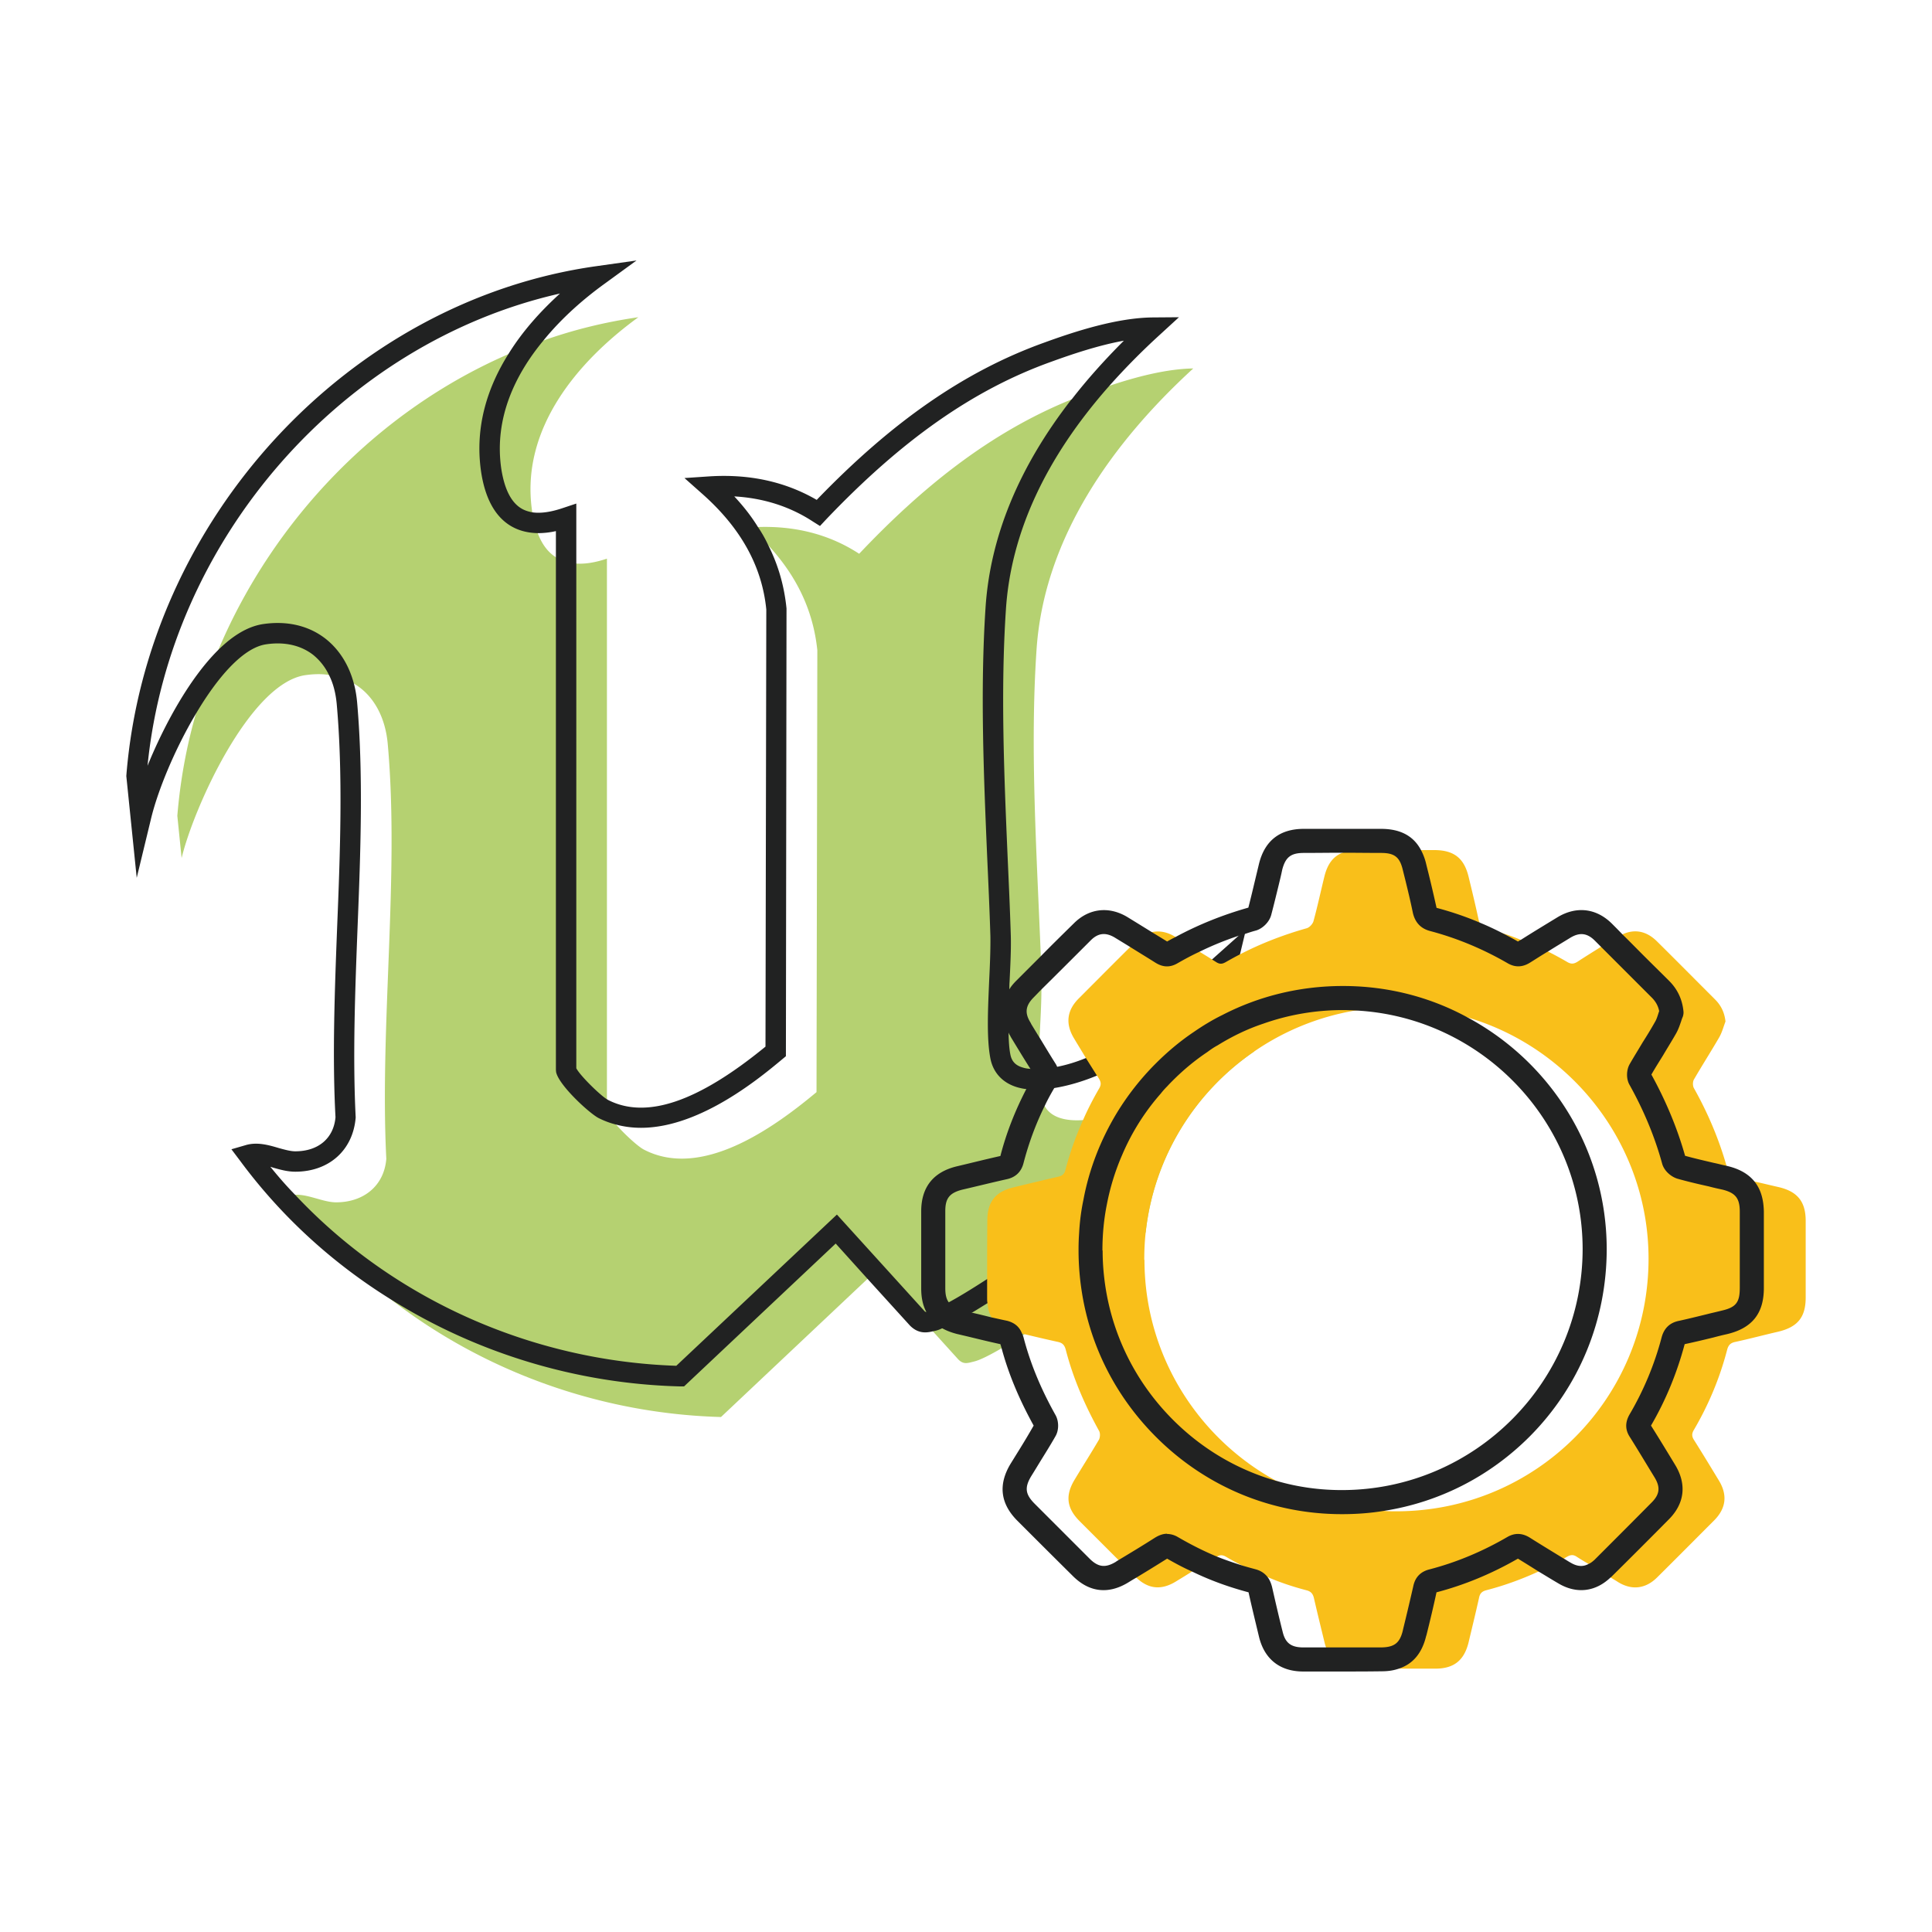<svg xmlns="http://www.w3.org/2000/svg" viewBox="0 0 800 800" style="enable-background:new 0 0 800 800" xml:space="preserve"><path style="fill:#b5d171" d="M525.702 413.69c-.845 3.465-1.69 6.845-2.704 10.225a142.57 142.57 0 0 1-3.803 11.577c-24.507 16.816-41.408 43.774-44.788 74.787a198.073 198.073 0 0 1-17.323 17.408 126.27 126.27 0 0 1-9.042 7.774c-6.338 5.239-12.93 9.972-19.69 14.366-1.099.676-2.45 1.606-4.141 2.62-.169.169-.422.338-.676.507-2.62 1.606-5.746 3.549-8.788 5.324-4.479 2.62-8.873 4.901-11.409 5.493-2.704.676-4.394 1.352-6.591-.93l-10.479-11.577-23.07-25.436-3.972 3.718-60.675 57.21c-49.689-1.352-97.942-18.675-136.645-48.675-15.887-12.253-30.084-26.619-42.169-42.928.761-.169 1.606-.338 2.451-.423 5.577-.253 11.662 3.127 16.986 3.127 11.239 0 19.859-6.676 20.788-18-2.788-55.267 5.493-117.378.592-171.8-1.014-11.324-6-20.281-14.028-25.014-3.043-1.859-6.422-3.127-10.31-3.549-3.042-.507-6.338-.422-9.887.085-22.986 3.464-46.14 54.928-51.126 75.717l-1.775-17.492c1.183-14.366 3.718-28.479 7.69-42.253 2.535-9.042 5.662-17.831 9.295-26.45 22.901-54.084 66.337-99.125 120.082-122.449 4.732-2.113 9.549-3.972 14.535-5.662 12.591-4.479 25.774-7.69 39.295-9.634-25.352 18.423-48.844 46.394-44.028 80.027 0 .253.085.507.085.76.507 3.211 1.267 6.085 2.282 8.62 1.69 4.479 4.225 7.944 7.521 9.972 2.366 1.606 5.155 2.451 8.451 2.62 3.634.254 7.859-.422 12.676-2.028v228.672c.254 1.268 1.775 3.38 3.803 5.662 3.718 4.225 9.211 9.211 11.577 10.395 23.831 12.337 53.492-8.873 71.407-23.831l.338-182.954c-1.774-17.239-9.126-31.351-20.281-43.435-2.282-2.62-4.817-5.071-7.521-7.521 1.099-.085 2.197-.085 3.211-.085 14.958-.507 29.239 2.789 41.915 11.07 25.352-26.788 53.492-49.942 87.885-63.886h.085c2.197-.929 4.563-1.775 6.845-2.62 2.789-1.014 5.746-2.113 8.788-3.042 11.324-3.803 23.831-7.014 34.732-7.183-33.211 30.422-61.858 70.055-64.901 116.617-2.788 41.577.169 85.097 1.775 126.758l.254 8.366c.084 1.69.084 3.465 0 5.408 0 6.085-.423 13.014-.761 19.944-.169 4.479-.338 8.958-.169 13.098 0 3.042.085 5.831.423 8.366.084 1.099.253 2.197.422 3.211.253 1.352.676 2.62 1.436 3.634 2.62 4.817 8.704 6.338 15.887 5.831 4.394-.338 9.211-1.352 13.944-2.873 6.676-2.113 13.267-5.07 18.253-8.112.592-.338 1.183-.676 1.69-1.099 2.62-1.69 4.732-3.38 6.084-4.901l10.817-9.634 4.901-4.309 21.551-19.184z"/><path style="fill:#212222" d="m512.857 387.493-10.986 9.803-33.549 29.915c-2.873 3.296-10.309 7.69-18.675 10.902-3.887 1.606-8.028 2.873-11.916 3.634-2.62.592-5.155.929-7.437 1.014a16.9 16.9 0 0 1-3.634-.169c-.929-.085-1.859-.169-2.704-.422-3.295-.845-4.986-2.535-5.577-5.493-.507-2.535-.676-5.577-.761-9.042-.169-5.408 0-11.661.338-17.999 0-1.015 0-2.113.085-3.127.338-7.014.676-13.69.507-19.182-.338-10.986-.845-22.14-1.352-33.38-1.436-33.548-2.873-68.281-.676-101.406 2.029-31.774 16.394-62.872 42.844-92.787a283.632 283.632 0 0 1 20.704-20.958l8.113-7.437-10.986.085c-14.62.169-31.774 5.662-44.957 10.479-32.619 11.746-62.619 32.45-94.055 65.069-13.098-7.605-28.056-10.816-44.704-9.718l-10.056.676 7.521 6.676c15.972 14.197 24.591 29.999 26.366 47.745l-.338 181.011c-28.056 22.985-49.435 30.168-65.238 22.056-.084-.085-.253-.169-.422-.254-3.127-1.943-11.239-9.972-12.676-12.844V208.51l-5.577 1.859c-4.986 1.69-9.211 2.282-12.676 1.774-1.775-.338-3.296-.845-4.648-1.69-4.225-2.62-6.93-8.197-8.197-16.563-2.957-20.873 5.915-38.957 17.493-52.9 8.028-9.887 17.408-17.746 24.845-23.154l13.69-9.972-16.732 2.366C144.329 124.681 60.669 215.102 52.303 321.326l4.31 42.168 5.831-24.084c2.704-11.578 9.802-28.986 18.676-43.858 8.788-14.873 19.352-27.211 28.901-28.732 7.69-1.183 14.45.338 19.605 4.31a23.992 23.992 0 0 1 6.591 8.366c1.775 3.465 2.789 7.521 3.211 12 2.62 29.324 1.436 61.436.169 92.534-1.014 26.366-2.028 53.661-.676 78.59-.76 8.704-7.098 14.113-16.647 14.113-1.944 0-4.394-.676-6.845-1.352-4.225-1.268-9.042-2.62-13.774-1.183l-5.831 1.69 3.634 4.817c16.986 22.985 38.281 42.422 62.45 57.379 35.323 22.14 76.815 34.901 119.659 35.999h1.69l62.787-59.154 13.183 14.62 17.577 19.352c3.38 3.38 6.676 3.042 9.465 2.366a27.7 27.7 0 0 0 1.183-.253c.76-.169 1.69-.507 2.704-1.014 2.958-1.099 6.93-3.296 12.253-6.422 2.028-1.183 4.141-2.535 6.507-3.972 1.521-1.014 3.127-2.028 4.817-3.127 11.83-7.605 22.901-16.309 33.126-26.196 3.972-3.634 7.859-7.606 11.493-11.662 16.901-18.253 30.845-39.211 40.901-61.436.338-.507.507-1.014.76-1.606 2.282-4.986 4.31-10.14 6.169-15.295 2.704-7.436 4.901-14.957 6.676-22.563l.592-2.535 2.028-8.451.422-1.943-3.043 2.701zm-29.408 62.196c-.338.676-.676 1.352-1.099 2.028-5.239 9.211-11.155 18-17.662 26.45-4.986 6.507-10.394 12.676-16.056 18.591-11.916 12.337-25.098 23.408-39.464 32.619-.169.085-.253.169-.422.253-7.183 4.648-12.253 7.69-15.887 9.634-4.479 2.535-6.76 3.38-8.112 3.718-.338.085-.845.254-1.183.254-.254 0-.422-.085-.592-.169l-36.422-40.14-66.506 62.618c-60.506-2.028-117.716-27.971-157.856-70.816-3.634-3.718-7.014-7.605-10.225-11.577.422.085.761.254 1.099.338 2.957.845 6 1.69 9.211 1.69 13.858 0 23.915-8.789 25.013-22.479-1.267-25.098-.253-52.14.761-78.337 1.267-31.351 2.45-63.801-.169-93.547-.253-2.704-.676-5.324-1.352-7.775-2.028-7.69-6.085-14.112-11.662-18.507-7.014-5.493-16.056-7.605-26.112-6.084-6.338 1.014-12.507 4.901-18.338 10.648-12.084 11.917-22.647 31.607-29.323 48.001 9.38-94.224 80.956-175.264 170.786-195.546-7.521 6.845-15.295 15.211-21.38 25.098-8.535 13.606-13.944 29.915-11.324 48.422 1.606 10.986 5.662 18.591 12.084 22.563 3.296 2.028 7.099 3.042 11.409 3.127a34.17 34.17 0 0 0 7.521-.845v223.094l.085.93c1.183 5.493 13.69 16.985 17.577 19.014 2.366 1.183 4.817 2.113 7.267 2.704 27.295 7.437 58.055-18.084 68.788-27.041l1.521-1.268.253-185.405c-.929-9.211-3.38-17.915-7.521-26.112-1.183-2.536-2.62-5.155-4.31-7.606-2.704-4.394-6-8.62-9.803-12.676 12 .676 22.986 4.141 32.535 10.394l2.957 1.859 2.366-2.535c31.436-33.042 61.013-53.83 93.209-65.408 9.042-3.295 19.944-6.929 30.253-8.788-8.028 8.028-15.295 16.14-21.633 24.338h-.085c-21.718 27.887-33.718 56.872-35.577 86.533-2.197 33.633-.76 68.618.676 102.336.507 11.239 1.014 22.31 1.352 33.295.084 5.155-.169 11.662-.507 18.591-.507 11.662-1.099 23.831.507 32.112 1.183 6.085 5.324 10.395 11.662 12.084 1.014.254 2.113.507 3.211.592 1.775.254 3.718.338 5.747.169 1.859 0 3.802-.254 5.831-.592 5.831-.929 12-2.789 17.661-5.155 9.127-3.718 16.986-8.535 20.112-12.253l26.619-23.746c-1.859 6-4.057 12-6.592 17.915a194.752 194.752 0 0 1-10.899 22.395z"/><path style="fill:#f9bf1a" d="M736.712 491.604c-3.38-.76-6.76-1.606-10.225-2.366-2.704-.676-5.408-1.352-8.113-2.113-1.183-.254-2.62-1.521-2.958-2.704-.169-.592-.338-1.099-.507-1.69-3.211-11.239-7.775-21.971-13.521-32.197-.507-.929-.507-2.704.085-3.634 3.38-5.831 7.014-11.493 10.394-17.323 1.183-2.028 1.775-4.394 2.62-6.592-.422-3.887-1.943-6.845-4.563-9.38-7.944-7.944-15.802-15.887-23.746-23.746-4.31-4.31-9.211-5.324-14.366-2.957-.592.253-1.267.591-1.943 1.014-2.282 1.436-4.648 2.788-6.93 4.141-3.211 2.028-6.507 4.056-9.718 6.169-1.521.929-2.62 1.099-4.31.085a145.048 145.048 0 0 0-7.943-4.31c-3.634-1.774-7.352-3.465-11.239-4.817-2.451-1.014-4.901-1.943-7.436-2.704-2.113-.676-4.225-1.267-6.423-1.859-1.69-.422-2.62-1.268-3.211-2.62a4.442 4.442 0 0 1-.422-1.268c-1.268-5.915-2.704-11.83-4.141-17.746-1.859-7.606-6-10.901-13.944-10.986h-31.943c-2.451 0-4.479.338-6.254 1.099h-.084c-3.803 1.521-6.169 4.648-7.437 9.718-1.521 6.169-2.873 12.507-4.564 18.676-.338 1.099-1.606 2.535-2.788 2.873-9.549 2.704-18.845 6.254-27.633 10.817-2.028 1.014-3.972 2.113-5.915 3.211-1.606.929-2.62.845-4.056-.085-.507-.338-1.099-.676-1.606-1.014-1.69-1.099-3.465-2.113-5.155-3.211-3.296-2.028-6.676-4.056-9.972-6.084-.085-.085-.169-.085-.254-.169-3.211-1.943-6.423-2.535-9.549-1.859-2.282.507-4.479 1.69-6.507 3.718l-2.45 2.451c-7.099 7.014-14.197 14.197-21.296 21.295-4.986 4.986-5.577 10.563-1.943 16.563 1.606 2.704 3.296 5.408 4.901 8.113 1.521 2.45 3.042 4.817 4.563 7.267.338.422.592.845.845 1.267.845 1.437 1.014 2.451.084 4.057-2.45 4.225-4.732 8.619-6.676 13.098-2.957 6.592-5.408 13.437-7.267 20.535-.422 1.859-1.437 2.62-3.211 2.958a1446.05 1446.05 0 0 0-18.422 4.394c-7.437 1.775-10.732 6.085-10.732 13.69-.085 8.113-.085 16.141-.085 24.253v7.69c0 .845 0 1.606.169 2.281.169 2.366.76 4.31 1.69 5.915 1.774 2.873 4.732 4.732 9.126 5.831a51.97 51.97 0 0 1 3.465.845l1.014.253c4.563 1.099 9.211 2.197 13.859 3.211 1.943.422 2.704 1.352 3.211 3.127 3.042 11.831 7.859 22.901 13.774 33.633.591.93.507 2.704 0 3.718-3.211 5.493-6.676 10.901-9.972 16.394-4.056 6.592-3.464 11.916 1.944 17.324l23.07 23.07c.169.169.254.253.422.338 4.986 4.732 10.31 5.324 16.394 1.606 2.197-1.352 4.479-2.704 6.676-4.141a371.035 371.035 0 0 0 9.718-5.915c.254-.085.422-.253.592-.253 1.268-.761 2.366-.761 3.803.085a97.59 97.59 0 0 0 6.507 3.549c3.465 1.775 7.014 3.464 10.647 4.817 5.239 2.281 10.648 4.056 16.141 5.492 1.943.507 2.704 1.521 3.127 3.465 1.436 6.253 2.958 12.422 4.479 18.675.169.507.254 1.015.507 1.522 1.859 5.831 6 8.788 12.592 8.788h32.619c7.69 0 11.915-3.38 13.774-10.817 1.436-6.084 2.958-12.253 4.31-18.338.338-1.859 1.099-2.789 2.958-3.296 7.521-1.943 14.704-4.563 21.718-7.774 3.549-1.606 7.098-3.38 10.479-5.324a12.64 12.64 0 0 1 1.436-.845c1.521-.845 2.62-.845 4.057.169a139.958 139.958 0 0 0 4.732 2.873c3.042 1.943 6.084 3.718 9.126 5.577 1.014.676 2.113 1.268 3.127 1.944 5.662 3.464 11.324 2.788 16.056-1.859 7.944-7.859 15.802-15.802 23.746-23.746 4.901-4.985 5.578-10.479 1.859-16.563-3.38-5.578-6.761-11.155-10.225-16.648-.929-1.436-1.014-2.535-.169-4.056 6.169-10.479 10.817-21.633 13.859-33.295.507-1.943 1.352-2.873 3.38-3.296 5.915-1.268 11.83-2.873 17.746-4.225 8.113-1.943 11.408-6 11.408-14.197v-31.69c0-7.858-3.295-12.083-10.985-13.942zM578.096 625.798c-1.69 0-3.38 0-5.071-.169-15.972-.676-31.098-5.155-44.45-12.423-.085.085-.085 0-.085 0-32.45-17.661-54.59-52.14-54.59-91.519h-.085c0-3.887.169-7.605.592-11.408 3.38-31.013 20.281-57.971 44.788-74.787 12.338-8.535 26.619-14.451 41.999-17.07h.169c5.578-.845 11.239-1.352 16.986-1.352 10.141 0 20.028 1.437 29.324 4.225 43.098 12.676 74.872 52.732 74.956 99.717.084 58.055-46.563 104.786-104.533 104.786z"/><path style="fill:#212222" d="M607.672 421.295c-15.295-8.366-32.873-13.014-51.549-13.014h-.085c-17.661 0-34.647 4.141-49.858 12-4.141 2.029-8.028 4.394-11.831 7.014-5.662 3.803-10.901 8.197-15.802 13.098a109.99 109.99 0 0 0-16.14 20.535c-6.676 11.07-11.409 23.155-13.774 35.831a89.676 89.676 0 0 0-1.775 13.521 100.206 100.206 0 0 0-.253 7.183v.338c0 6 .507 11.915 1.436 17.661 3.634 22.479 14.197 43.098 30.676 59.577 20.619 20.619 47.914 31.943 76.9 31.943h.169c5.831 0 11.577-.422 17.239-1.352 22.817-3.55 43.774-14.197 60.337-30.76 20.619-20.704 31.943-48.337 31.943-77.745-.084-41.408-23.408-77.492-57.633-95.83zM555.786 617.01h-.169c-9.295 0-18.338-1.268-27.042-3.803-.085.085-.085 0-.085 0-15.971-4.563-30.591-13.098-42.76-25.267-16.394-16.394-26.366-37.52-28.647-60.252a96.847 96.847 0 0 1-.507-9.887h-.085c0-6.507.592-12.93 1.859-19.183a97.118 97.118 0 0 1 6.338-20.45 94.187 94.187 0 0 1 15.972-25.352c.845-1.099 1.775-2.113 2.789-3.127.676-.761 1.436-1.521 2.197-2.282 4.479-4.479 9.295-8.451 14.366-11.831 1.352-1.014 2.704-1.943 4.141-2.704 6-3.718 12.253-6.761 18.845-8.958 10.479-3.718 21.633-5.662 33.041-5.662h.085c1.69 0 3.38.085 5.071.169h.169c52.14 2.704 93.885 45.971 93.97 98.702-.001 55.014-44.62 99.802-99.548 99.887zm51.886-195.715c-15.295-8.366-32.873-13.014-51.549-13.014h-.085c-17.661 0-34.647 4.141-49.858 12-4.141 2.029-8.028 4.394-11.831 7.014-5.662 3.803-10.901 8.197-15.802 13.098a109.99 109.99 0 0 0-16.14 20.535c-6.676 11.07-11.409 23.155-13.774 35.831a89.676 89.676 0 0 0-1.775 13.521 100.206 100.206 0 0 0-.253 7.183v.338c0 6 .507 11.915 1.436 17.661 3.634 22.479 14.197 43.098 30.676 59.577 20.619 20.619 47.914 31.943 76.9 31.943h.169c5.831 0 11.577-.422 17.239-1.352 22.817-3.55 43.774-14.197 60.337-30.76 20.619-20.704 31.943-48.337 31.943-77.745-.084-41.408-23.408-77.492-57.633-95.83zM555.786 617.01h-.169c-9.295 0-18.338-1.268-27.042-3.803-.085.085-.085 0-.085 0-15.971-4.563-30.591-13.098-42.76-25.267-16.394-16.394-26.366-37.52-28.647-60.252a96.847 96.847 0 0 1-.507-9.887h-.085c0-6.507.592-12.93 1.859-19.183a97.118 97.118 0 0 1 6.338-20.45 94.187 94.187 0 0 1 15.972-25.352c.845-1.099 1.775-2.113 2.789-3.127.676-.761 1.436-1.521 2.197-2.282 4.479-4.479 9.295-8.451 14.366-11.831 1.352-1.014 2.704-1.943 4.141-2.704 6-3.718 12.253-6.761 18.845-8.958 10.479-3.718 21.633-5.662 33.041-5.662h.085c1.69 0 3.38.085 5.071.169h.169c52.14 2.704 93.885 45.971 93.97 98.702-.001 55.014-44.62 99.802-99.548 99.887zM436.887 440.14c-2.197-3.465-4.31-7.014-6.422-10.479-.169 4.479-.338 8.958-.169 13.098 0 3.042.085 5.831.423 8.366.084 1.099.253 2.197.422 3.211.253 1.352.676 2.62 1.436 3.634 1.183-2.535 2.535-4.986 3.972-7.437.169-.422.338-.76.591-1.183 1.522-2.535 1.775-5.07.592-7.605-.169-.506-.507-1.098-.845-1.605zm289.6 49.098c-2.451-3.042-6.085-5.155-10.901-6.338-.253-.085-.422-.085-.676-.169-1.69-.338-3.465-.845-5.155-1.183-3.971-.929-8.028-1.859-12-2.957-3.211-11.408-7.944-22.732-13.944-33.633 1.522-2.704 3.211-5.324 4.817-7.944 1.69-2.873 3.55-5.831 5.239-8.789 1.099-1.859 1.69-3.718 2.282-5.408.169-.592.422-1.268.676-1.859.253-.76.338-1.521.253-2.282-.507-4.901-2.451-9.042-5.915-12.507-3.634-3.634-7.267-7.183-10.901-10.816-2.789-2.789-5.577-5.662-8.451-8.451-1.436-1.522-2.873-2.958-4.394-4.479-6.422-6.338-14.619-7.352-22.478-2.62-4.563 2.789-9.887 6-15.211 9.38-.422.169-.761.422-1.183.676-2.028-1.183-4.141-2.282-6.253-3.38-3.127-1.606-6.338-3.127-9.634-4.479-5.746-2.45-11.746-4.479-17.831-6.085v-.084a658.03 658.03 0 0 0-3.211-13.774L590.602 358a23.936 23.936 0 0 0-2.197-6c-3.127-5.915-8.62-8.789-16.563-8.789h-31.943c-9.972 0-16.225 4.901-18.591 14.535l-1.521 6.338c-.929 3.887-1.859 7.859-2.873 11.746-10.732 3.042-20.788 7.098-30.168 12.169a68.821 68.821 0 0 0-3.465 1.859c-2.028-1.268-4.141-2.535-6.338-3.887a2131.421 2131.421 0 0 0-10.141-6.253c-7.605-4.563-15.887-3.634-22.14 2.62-4.563 4.479-9.127 8.958-13.69 13.605l-10.141 10.141c-1.099 1.099-2.113 2.282-2.873 3.55-3.634 5.493-3.803 11.746-.338 17.999.169.338.338.761.592 1.099l.338.676c2.62 4.31 5.324 8.788 8.112 13.183.507.761 1.014 1.606 1.521 2.366a133.647 133.647 0 0 0-3.211 6c-4.648 8.958-8.281 18.169-10.732 27.718-6.423 1.436-12.76 3.042-18.169 4.31-9.634 2.366-14.619 8.619-14.619 18.591v31.943c0 3.803.676 7.014 2.113 9.718 1.352 2.873 3.634 5.155 6.591 6.76 1.775 1.014 3.803 1.774 6.085 2.366l3.971.93c4.564 1.098 9.296 2.281 14.028 3.295.169.592.338 1.099.507 1.69 2.873 10.732 7.352 21.296 13.267 32.027a311.716 311.716 0 0 1-6.253 10.479l-3.296 5.324c-5.155 8.535-4.31 16.394 2.704 23.492 7.69 7.69 15.38 15.38 23.07 22.986 6.76 6.76 14.704 7.69 22.901 2.704 1.099-.676 2.197-1.352 3.38-2.028a898.808 898.808 0 0 0 12.76-7.859c3.38 1.943 6.845 3.803 10.31 5.324 7.605 3.718 15.464 6.507 23.408 8.62 1.437 6.507 3.042 13.014 4.394 18.675 2.282 9.042 8.62 14.028 18 14.113h16.394c5.155 0 10.563 0 16.225-.085 2.704 0 5.07-.338 7.183-1.099 5.831-1.859 9.634-6.422 11.324-13.437l.169-.507c1.436-5.746 2.873-11.746 4.141-17.661 11.662-3.042 22.985-7.775 33.718-13.944 2.873 1.775 5.746 3.549 8.535 5.324 2.704 1.606 5.409 3.296 8.028 4.817 7.521 4.563 15.464 3.718 21.802-2.366.085 0 .254-.169.338-.253a3163.345 3163.345 0 0 0 23.746-23.746c6.591-6.592 7.521-14.619 2.62-22.647-3.127-5.155-6.507-10.732-9.972-16.225 6.169-10.563 10.816-21.971 13.943-33.718 3.972-.845 7.859-1.774 11.662-2.704 1.944-.507 3.887-1.014 5.831-1.436 10.395-2.451 15.295-8.535 15.295-19.098v-31.605c-.085-5.24-1.352-9.381-3.887-12.507zm-6.085 44.111c0 6-1.606 8.028-7.605 9.38-1.944.507-3.972.929-5.915 1.436-3.803.929-7.859 1.943-11.746 2.789-3.718.76-6.085 3.042-7.099 6.845a126.623 126.623 0 0 1-13.352 32.027c-1.775 3.211-1.775 6.253.253 9.295 3.549 5.662 6.93 11.324 10.141 16.563 2.535 4.141 2.197 7.099-1.183 10.479-8.112 8.197-16.056 16.141-23.661 23.746-.845.761-1.606 1.352-2.45 1.69-2.282 1.268-4.732 1.099-7.521-.592-.929-.507-1.775-1.099-2.704-1.606-4.563-2.789-9.295-5.662-14.112-8.704-3.127-1.944-6.253-2.029-9.296-.254-10.309 6-21.21 10.563-32.365 13.437-3.55.929-5.831 3.211-6.592 7.014-1.352 5.915-2.789 12-4.225 17.831l-.085.422c-1.267 5.239-3.549 6.93-8.958 7.014h-32.534c-4.817-.085-7.183-1.859-8.281-6.507-1.437-5.662-2.958-12.253-4.394-18.591-.422-1.606-1.014-2.958-1.859-4.056-1.183-1.521-2.788-2.62-4.986-3.211-1.859-.507-3.803-1.014-5.662-1.606-3.465-1.099-6.929-2.282-10.31-3.634-5.493-2.282-10.816-4.986-16.056-8.028-1.521-.929-3.127-1.352-4.648-1.352l.085-.085c-1.69 0-3.296.592-4.986 1.606-5.155 3.295-10.479 6.507-15.127 9.295-.422.254-.845.507-1.183.761-4.225 2.535-7.183 2.197-10.647-1.183l-23.07-23.07c-3.718-3.803-4.056-6.592-1.267-11.239a448.555 448.555 0 0 0 3.211-5.239c2.281-3.718 4.648-7.437 6.845-11.324 1.436-2.45 1.436-6.084.084-8.62-6.169-10.986-10.563-21.633-13.352-32.45-.085-.254-.169-.422-.254-.676 0-.253-.169-.507-.338-.76-1.099-2.873-3.211-4.564-6.338-5.324-2.113-.422-4.225-.93-6.253-1.352-2.704-.676-5.408-1.352-8.028-1.943h-.169l-3.887-1.014c-2.789-.676-4.648-1.69-5.662-3.296-1.014-1.352-1.436-3.211-1.436-5.831v-31.943c0-5.324 1.775-7.521 7.014-8.873 5.493-1.267 11.915-2.873 18.338-4.309 3.718-.761 6.084-3.043 7.014-6.592 2.113-8.113 4.986-16.056 8.788-23.746 1.183-2.535 2.535-4.986 3.972-7.437.169-.422.338-.76.591-1.183 1.522-2.535 1.775-5.07.592-7.605-.169-.507-.507-1.099-.845-1.606-2.197-3.465-4.31-7.014-6.422-10.479-1.183-1.859-2.282-3.718-3.38-5.493l-.338-.676c-2.535-4.056-2.113-7.014 1.183-10.394 1.099-1.099 2.197-2.282 3.296-3.38 6.93-6.845 13.774-13.69 20.45-20.366 3.042-3.042 6.169-3.38 9.972-1.099 2.197 1.352 4.31 2.62 6.338 3.887 3.803 2.366 7.267 4.479 10.479 6.507 3.127 1.944 6.085 2.029 9.211.169 2.957-1.69 5.915-3.296 9.042-4.732 5.155-2.535 10.563-4.732 16.14-6.592.845-.253 1.69-.591 2.62-.76 1.521-.507 3.042-1.014 4.648-1.436 2.789-.845 5.493-3.55 6.253-6.422 1.099-4.141 2.113-8.366 3.127-12.507.507-2.113 1.014-4.141 1.436-6.253 1.352-5.155 3.549-6.93 8.958-6.93 5.324 0 10.648-.084 15.972-.084h.084c5.324 0 10.563.084 15.887.084 5.578 0 7.775 1.69 9.042 7.099l1.014 4.056c1.099 4.479 2.197 9.042 3.127 13.606.93 4.056 3.296 6.591 7.268 7.605 11.155 2.958 21.802 7.437 31.774 13.183 3.211 1.944 6.338 1.859 9.549-.169 2.451-1.522 4.901-3.127 7.352-4.564 3.211-2.028 6.338-3.887 9.211-5.662 3.887-2.366 7.014-2.028 10.225 1.183l2.535 2.535 10.309 10.309 10.901 10.902c1.521 1.606 2.451 3.295 2.873 5.408-.085.338-.253.676-.338 1.015-.422 1.352-.845 2.62-1.436 3.549-1.606 2.873-3.38 5.746-5.155 8.535-1.69 2.873-3.549 5.831-5.239 8.788-1.436 2.45-1.521 6.084-.169 8.535 6 10.732 10.563 21.718 13.605 32.873.929 3.127 3.971 5.493 6.507 6.169 4.225 1.183 8.535 2.197 12.76 3.127 1.859.507 3.803.929 5.747 1.352 5.323 1.352 7.098 3.55 7.098 9.127v31.606zm-112.73-112.054c-15.295-8.366-32.873-13.014-51.549-13.014h-.085c-17.661 0-34.647 4.141-49.858 12-4.141 2.029-8.028 4.394-11.831 7.014-5.662 3.803-10.901 8.197-15.802 13.098a109.99 109.99 0 0 0-16.14 20.535c-6.676 11.07-11.409 23.155-13.774 35.831a89.676 89.676 0 0 0-1.775 13.521 100.206 100.206 0 0 0-.253 7.183v.338c0 6 .507 11.915 1.436 17.661 3.634 22.479 14.197 43.098 30.676 59.577 20.619 20.619 47.914 31.943 76.9 31.943h.169c5.831 0 11.577-.422 17.239-1.352 22.817-3.55 43.774-14.197 60.337-30.76 20.619-20.704 31.943-48.337 31.943-77.745-.084-41.408-23.408-77.492-57.633-95.83zM555.786 617.01h-.169c-9.295 0-18.338-1.268-27.042-3.803-.085.085-.085 0-.085 0-15.971-4.563-30.591-13.098-42.76-25.267-16.394-16.394-26.366-37.52-28.647-60.252a96.847 96.847 0 0 1-.507-9.887h-.085c0-6.507.592-12.93 1.859-19.183a97.118 97.118 0 0 1 6.338-20.45 94.187 94.187 0 0 1 15.972-25.352c.845-1.099 1.775-2.113 2.789-3.127.676-.761 1.436-1.521 2.197-2.282 4.479-4.479 9.295-8.451 14.366-11.831 1.352-1.014 2.704-1.943 4.141-2.704 6-3.718 12.253-6.761 18.845-8.958 10.479-3.718 21.633-5.662 33.041-5.662h.085c1.69 0 3.38.085 5.071.169h.169c52.14 2.704 93.885 45.971 93.97 98.702-.001 55.014-44.62 99.802-99.548 99.887z"/></svg>